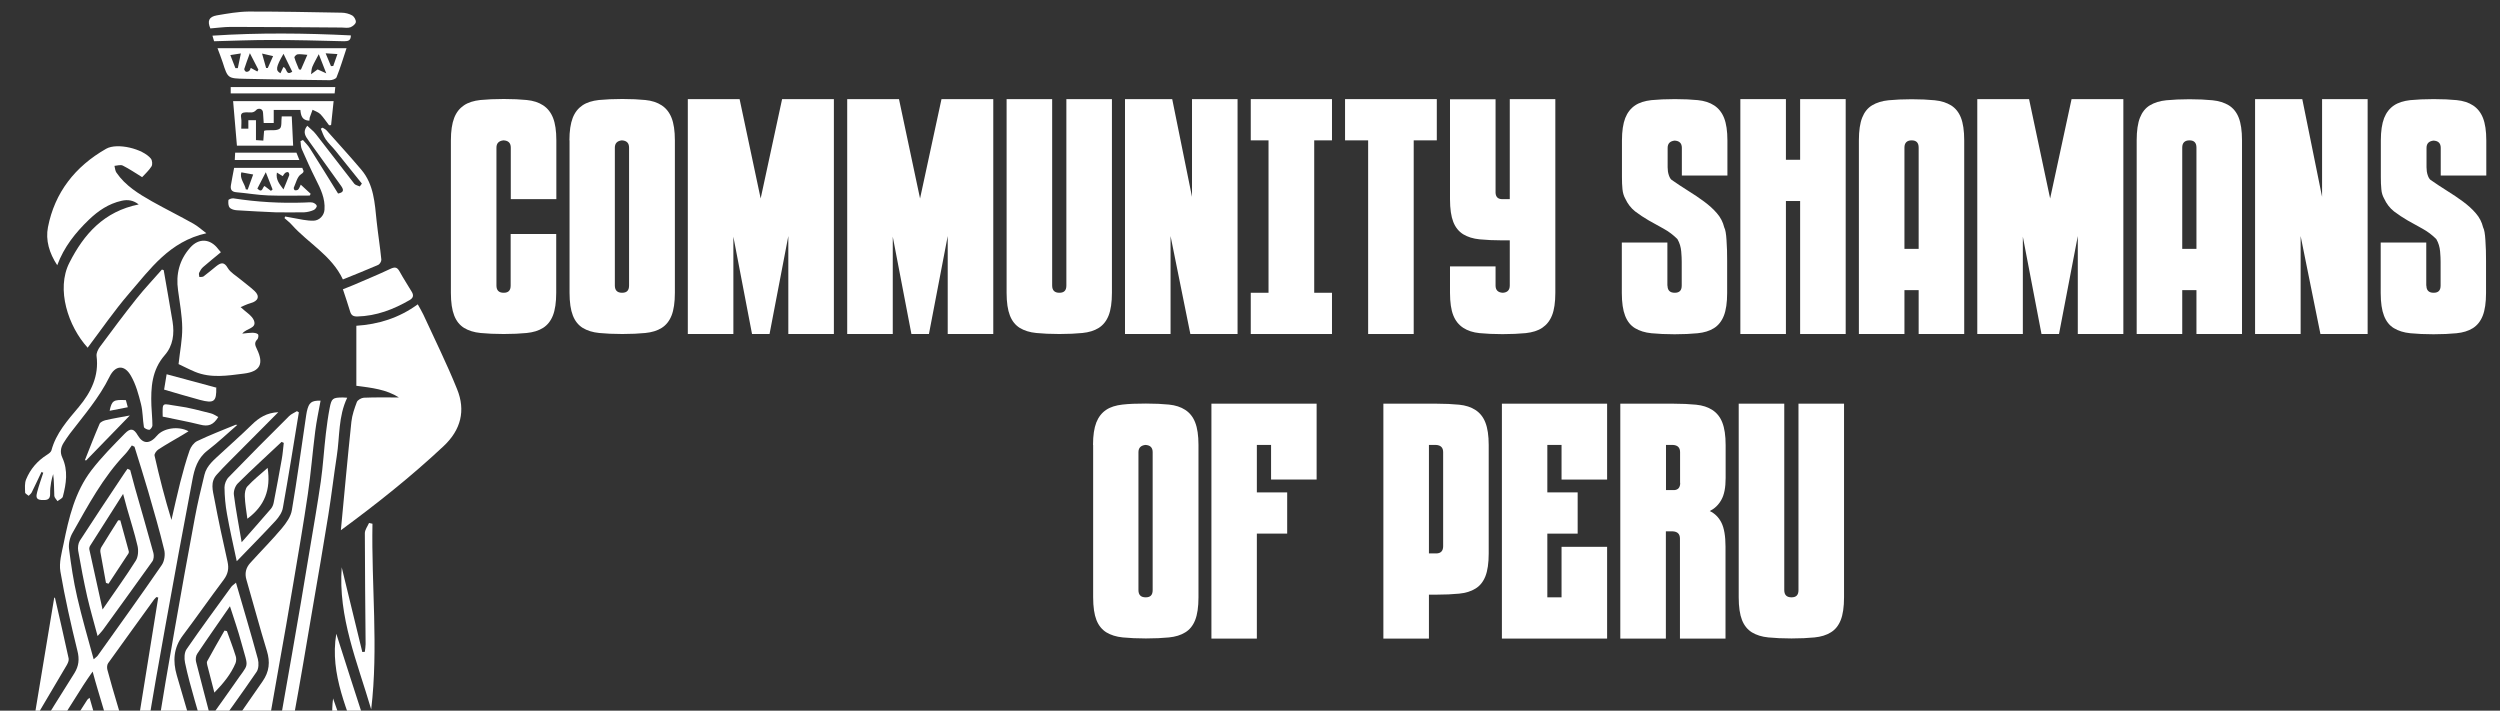 <?xml version="1.0" encoding="UTF-8"?>
<svg id="Capa_1" data-name="Capa 1" width="197" height="56" xmlns="http://www.w3.org/2000/svg" viewBox="0 0 197 56">
  <rect x="0" y="0" width="197" height="56" fill="#333333" stroke="none"/>
  <path d="m14.85,33.99c-.18.11-.34.21-.49.3-.63.37-1.27.73-1.87,1.12-.16.1-.35.36-.31.5.38,1.69.81,3.37,1.33,5.06.23-.98.44-1.97.69-2.95.22-.85.45-1.7.74-2.53.1-.28.33-.6.59-.73.98-.47,2-.86,3.01-1.28.04-.02.1,0,.16,0-.79.69-1.54,1.4-2.36,2.03-.78.61-1.02,1.44-1.18,2.31-.73,3.84-1.44,7.67-2.13,11.52-.5,2.78-1,5.56-1.44,8.34-.41,2.59-.74,5.19-1.09,7.79-.18,1.36-.33,2.72-.49,4.08-.77-.1-.82-.17-.74-.9.15-1.21.28-2.42.32-3.67-.07.11-.15.22-.22.33-.72,1.12-1.43,2.25-2.16,3.36-.06.09-.26.22-.31.19-.13-.08-.32-.25-.31-.35.05-.34.12-.7.3-1,.76-1.27,1.52-2.55,2.37-3.77.61-.86.73-1.72.44-2.69-.67-2.25-1.34-4.5-2.01-6.75-.13-.42-.24-.84-.39-1.38-.28.41-.52.73-.73,1.07-1.27,2.01-2.54,4.01-3.79,6.02-.69,1.11-.87,2.29-.45,3.55.31.93.53,1.88.81,2.89-.76-.32-1.32-.82-1.67-1.43-.17-.31,0-.82.07-1.24.26-1.62.54-3.24.83-4.85.05-.27.17-.55.32-.79,1.05-1.7,2.1-3.4,3.17-5.09.35-.56.41-1.11.24-1.77-.51-2.07-.98-4.15-1.34-6.24-.12-.7.1-1.47.25-2.19.41-2.04.89-4.09,2.2-5.8.79-1.03,1.72-1.96,2.63-2.89.45-.46.71-.39,1.02.15.41.69.94.7,1.52.01.49-.58,1.66-.77,2.45-.35Zm-4.24,1.22c-.07-.04-.14-.07-.22-.11-.17.23-.33.48-.53.69-1.76,1.84-2.92,4.04-4.15,6.21-.21.36-.32.85-.27,1.25.16,1.27.35,2.54.64,3.79.37,1.62.84,3.22,1.3,4.91.17-.15.27-.21.33-.3,1.69-2.37,3.39-4.73,5.04-7.13.21-.31.28-.82.19-1.19-.37-1.54-.82-3.07-1.26-4.6-.34-1.18-.72-2.35-1.08-3.52Zm-.15,24.35c.67-4.15,1.34-8.31,2.01-12.48-.05,0-.1-.02-.15-.03-.06.06-.12.12-.17.18-1.21,1.68-2.43,3.35-3.63,5.03-.09.13-.1.35-.06.51.24.91.51,1.82.78,2.73.4,1.37.82,2.73,1.21,4.06Z" fill="#fff"/>
  <path d="m31.45,31.33c-1.01-.65-2.16-.77-3.37-.93v-4.73c1.73-.11,3.36-.61,4.84-1.69.16.29.31.54.44.81.9,1.96,1.86,3.89,2.66,5.88.68,1.67.31,3.2-1.07,4.49-2.56,2.4-5.31,4.58-8.09,6.62.27-2.84.53-5.7.83-8.55.06-.53.24-1.05.43-1.55.06-.16.36-.33.55-.34.92-.04,1.85-.02,2.78-.02Z" fill="#fff"/>
  <path d="m6.9,27.39c-1.52-1.67-2.5-4.6-1.43-6.69,1.14-2.25,2.72-4.04,5.46-4.59-.42-.33-.85-.4-1.34-.29-1.03.23-1.85.79-2.58,1.49-1.06,1.02-1.96,2.14-2.5,3.59-.63-.96-.93-1.98-.73-3,.53-2.72,2.13-4.78,4.59-6.18.87-.49,2.89,0,3.52.78.11.14.14.46.05.61-.2.32-.5.59-.74.85-.55-.34-1.02-.66-1.52-.91-.17-.09-.44,0-.66.02.05.18.05.39.16.54.7,1.02,1.74,1.66,2.8,2.26,1.07.6,2.18,1.15,3.25,1.75.34.19.64.46,1.03.76-2.91.65-4.42,2.82-6.1,4.76-1.17,1.36-2.19,2.85-3.26,4.27Z" fill="#fff"/>
  <path d="m25.26,31.58c-.15.82-.32,1.61-.42,2.4-.21,1.64-.34,3.3-.58,4.94-.34,2.32-.74,4.64-1.13,6.95-.38,2.28-.78,4.56-1.19,6.84-.54,3.03-1.04,6.06-1.66,9.07-.59,2.87-1.29,5.73-1.98,8.58-.14.57-.44,1.1-.69,1.64-.05.11-.28.26-.37.23-.76-.25-1.5-.53-2.32-.83.19-.27.35-.47.49-.67.92-1.36,1.81-2.74,2.77-4.07.61-.85.4-1.71.2-2.58-.36-1.6-.76-3.19-1.09-4.79-.06-.32.09-.74.28-1.03,1.01-1.54,2.06-3.06,3.12-4.57.53-.76.61-1.52.34-2.4-.57-1.86-1.07-3.74-1.61-5.6-.15-.5-.05-.94.29-1.32.83-.92,1.71-1.8,2.5-2.74.35-.42.71-.93.79-1.44.41-2.4.73-4.81,1.09-7.22.03-.18.05-.37.09-.55.16-.71.36-.86,1.08-.85Z" fill="#fff"/>
  <path d="m13.78,70.92c-1.04-.35-2.02-.68-3.04-1.03.23-1.87.43-3.72.68-5.56.3-2.23.63-4.46.98-6.68.42-2.6.86-5.21,1.32-7.8.53-3.03,1.07-6.06,1.64-9.08.21-1.13.48-2.25.75-3.36.18-.75.8-1.21,1.34-1.72.8-.74,1.61-1.46,2.39-2.22.56-.55,1.18-.95,2.09-.99-1.33,1.33-2.61,2.62-3.89,3.91-.33.33-.65.66-.96,1.01-.53.58-.31,1.27-.19,1.9.31,1.66.67,3.31,1.04,4.96.12.54.04.96-.3,1.42-1.09,1.45-2.13,2.94-3.22,4.39-.74.98-.8,2.03-.48,3.14.49,1.69.98,3.38,1.51,5.06.19.6.14,1.09-.24,1.61-.81,1.1-1.53,2.27-2.37,3.35-.68.89-.79,1.8-.47,2.82.46,1.49.89,2.98,1.33,4.47.03.11.06.22.11.4Z" fill="#fff"/>
  <path d="m6.28,69.29c3.89,1.04,7.63,2.38,11.33,3.9.91-1.03,1.41-2.25,1.72-3.51.73-2.97,1.41-5.95,2.01-8.95.61-3.03,1.12-6.08,1.66-9.13.49-2.76.95-5.53,1.41-8.3.3-1.78.61-3.57.87-5.36.18-1.26.25-2.53.4-3.79.08-.67.17-1.34.3-2.01.15-.76.24-.81,1.03-.82.1,0,.21.01.35.02-.71,1.48-.58,3.06-.82,4.59-.24,1.55-.42,3.12-.67,4.67-.39,2.45-.82,4.9-1.24,7.35-.49,2.88-.97,5.77-1.5,8.64-.56,3.02-1.13,6.05-1.79,9.05-.4,1.81-.91,3.61-1.5,5.36-.29.86-.89,1.63-1.34,2.45-.09.17-.17.37-.17.56,0,.58.02,1.15.03,1.73.01.34-.14.49-.51.48-.34,0-.54-.11-.5-.47.02-.22-.03-.45.01-.66.13-.73-.16-1.12-.9-1.37-3.23-1.09-6.44-2.23-9.66-3.34-.64-.22-.73-.32-.52-1.11Z" fill="#fff"/>
  <path d="m17.4,19.88c-.5.41-.95.78-1.39,1.16-.14.12-.24.29-.32.46-.04.09.01.22.02.33.11-.01.26,0,.33-.05.35-.26.67-.54,1.01-.81.35-.27.61-.36.9.15.21.36.65.6.99.89.37.31.77.59,1.12.92.44.41.29.8-.32.96-.28.08-.54.21-.78.31.41.39.89.66,1.05,1.05.25.65-.59.6-.92,1.04.31-.03.55-.07.79-.07.15,0,.36.03.45.12.06.07.03.32-.05.4-.28.27-.16.5-.03.78.55,1.14.26,1.76-1.04,1.92-1.28.16-2.58.38-3.84-.14-.48-.2-.93-.44-1.3-.61.11-1.02.3-1.94.29-2.85-.01-.99-.2-1.98-.33-2.97-.18-1.26.1-2.39.96-3.36.68-.77,1.58-.71,2.2.11.07.09.15.18.21.25Z" fill="#fff"/>
  <path d="m3.28,37.17c-.26.54-.51,1.09-.78,1.63-.05.1-.16.18-.24.27-.1-.09-.28-.17-.28-.26-.01-.35-.05-.73.08-1.04.33-.8.88-1.45,1.64-1.93.14-.09.31-.21.35-.34.36-1.36,1.28-2.38,2.16-3.43.97-1.16,1.6-2.45,1.4-4.01-.03-.24.12-.54.27-.74.95-1.28,1.9-2.56,2.89-3.8.63-.79,1.33-1.52,1.99-2.28.05.02.1.04.14.05.23,1.35.48,2.7.7,4.06.15.95.04,1.89-.62,2.64-1.02,1.17-1.1,2.55-1.05,3.97.02.52.08,1.05.08,1.57,0,.12-.16.33-.25.34-.14,0-.4-.12-.42-.22-.1-.6-.08-1.22-.23-1.81-.19-.76-.4-1.54-.79-2.22-.51-.91-1.24-.85-1.69.07-.81,1.65-2.02,3.04-3.13,4.49-.18.23-.33.48-.49.72-.23.37-.29.75-.1,1.16.47,1.02.31,2.05.04,3.08-.04.14-.27.23-.42.35-.09-.14-.24-.27-.25-.41-.03-.56-.01-1.13-.09-1.72-.06.21-.13.42-.16.63-.05.3-.09.61-.08.91.02.51-.3.52-.69.5-.5-.03-.39-.37-.33-.63.13-.51.32-1.02.48-1.52l-.13-.05Z" fill="#fff"/>
  <path d="m28.51,14.46c-.69-.86-1.38-1.73-2.08-2.59-.25-.31-.55-.58-.77-.9-.17-.25-.26-.55-.38-.83.05-.03.09-.05.14-.08.11.07.24.13.32.22.92,1.03,1.84,2.04,2.73,3.09,1,1.18,1.06,2.64,1.21,4.07.11,1.01.27,2.01.37,3.02.01.13-.12.35-.24.41-.92.4-1.85.77-2.79,1.15-.89-1.9-2.74-2.86-4.03-4.31-.17-.19-.38-.35-.57-.52.02-.04.03-.09.05-.13.47.09.94.18,1.42.26.27.04.55.08.83.07.46-.02.82-.42.85-.86.07-.88-.3-1.64-.69-2.41-.39-.77-.74-1.56-1.09-2.35-.09-.2-.08-.43-.11-.65.06-.03.13-.06.19-.09.19.22.4.42.55.66.75,1.18,1.48,2.37,2.22,3.56.48-.09.45-.3.24-.6-.85-1.18-1.7-2.36-2.54-3.54-.25-.35-.53-.7-.13-1.2.24.23.5.42.69.67,1.01,1.29,2.01,2.61,3.02,3.9.09.11.28.14.43.21.05-.07.11-.14.16-.21Z" fill="#fff"/>
  <path d="m7.06,54.99c.64,2.21,1.25,4.37,1.88,6.52.15.51.05.97-.21,1.41-.86,1.45-1.72,2.9-2.6,4.34-.07.12-.23.21-.37.26-.66.21-1.41-.12-1.6-.76-.43-1.49-.86-2.98-1.22-4.49-.09-.38-.01-.88.19-1.21,1.22-1.99,2.49-3.95,3.75-5.92.03-.04.07-.07.17-.15Zm-.42,2.5c-.13.13-.23.2-.29.3-.76,1.21-1.53,2.42-2.26,3.65-.14.24-.18.61-.11.88.33,1.44.71,2.87,1.08,4.33.08-.06.13-.08.15-.12.88-1.4,1.77-2.8,2.63-4.21.11-.19.16-.48.09-.68-.41-1.37-.85-2.73-1.3-4.16Z" fill="#fff"/>
  <path d="m18.59,45.9c.6,2.07,1.19,4.04,1.73,6.03.08.31.07.76-.1,1.01-1.2,1.76-2.46,3.48-3.7,5.22-.04.05-.1.09-.24.19-.32-1.08-.64-2.1-.93-3.14-.28-.99-.56-1.98-.77-2.99-.07-.34-.06-.8.12-1.06,1.14-1.66,2.34-3.28,3.52-4.91.08-.11.2-.18.38-.34Zm-2.04,10.45l.15.03c.58-.82,1.18-1.63,1.75-2.46,1.23-1.82,1.16-1.08.56-3.31-.25-.93-.57-1.84-.89-2.84-.9,1.31-1.76,2.52-2.58,3.75-.11.16-.14.44-.09.63.35,1.4.73,2.8,1.09,4.2Z" fill="#fff"/>
  <path d="m18.65,44.2c-.27-1.28-.55-2.48-.76-3.68-.13-.7-.19-1.41-.2-2.11,0-.27.13-.61.33-.81,1.57-1.62,3.16-3.22,4.76-4.81.17-.17.41-.26.62-.39.05.03.1.06.15.09-.41,2.51-.81,5.02-1.26,7.53-.06.36-.31.72-.56,1-.97,1.05-1.97,2.06-3.07,3.2Zm.39-1.47c.84-.96,1.58-1.79,2.31-2.64.12-.14.19-.33.22-.5.22-1.13.43-2.26.63-3.39.08-.43.11-.87.16-1.3-.06-.03-.11-.05-.17-.08-1.15,1.09-2.33,2.15-3.45,3.27-.21.21-.35.61-.31.9.15,1.2.39,2.4.61,3.73Z" fill="#fff"/>
  <path d="m27.31,3.79c-.28.84-.5,1.58-.79,2.3-.05.13-.35.23-.53.23-2.23-.02-4.46-.06-6.69-.11-1.35-.03-1.35-.04-1.75-1.29-.11-.35-.26-.7-.41-1.12h10.17Zm-4.97,1.5c.29.07.17.71.69.36-.12-.24-.23-.46-.34-.69-.11-.23-.22-.45-.35-.72-.6,1.04-.65,1.32-.24,1.53.08-.16.16-.33.23-.49Zm3.37.49c-.22-.58-.39-1.01-.59-1.51-.19.37-.37.67-.51,1-.07.18-.07.38-.1.58.16-.12.32-.24.49-.36.03-.02.06-.03.03-.02.21.1.39.18.68.31Zm-5.43-.15s.06-.09.08-.14c-.21-.4-.41-.8-.67-1.3-.18.49-.32.86-.44,1.24-.02.06.06.19.13.22.07.03.2-.01.26-.07.08-.07.1-.19.12-.23.19.1.35.19.51.28Zm3.28-.16c.05,0,.1.01.15.02.18-.41.35-.81.51-1.17-.32-.02-.55-.07-.77-.04-.1.01-.27.19-.25.25.09.32.24.63.36.94Zm-5.01-.1c.06,0,.13,0,.19,0,.08-.37.15-.75.24-1.16-.34.06-.55.09-.83.13.14.36.27.69.4,1.03Zm2.1-1.15c.1.37.21.76.32,1.14h.13c.15-.32.29-.66.42-.94-.3-.07-.53-.12-.87-.2Zm5.43.99c.06,0,.12,0,.18-.01.11-.31.22-.62.33-.94-.36-.02-.6-.04-.93-.06.15.36.28.69.42,1.01Z" fill="#fff"/>
  <path d="m26.29,7.96c-.07.69-.14,1.3-.2,1.9-.05,0-.1,0-.16.01-.23-.29-.43-.61-.68-.87-.16-.16-.41-.24-.62-.35-.07.2-.15.4-.22.6-.02.08-.02.17-.03.26-.58-.02-.67-.4-.71-.85h-2.1v1.03h-.79c-.02-.26-.04-.51-.05-.76,0-.43-.41-.41-.53-.27-.25.29-.52.18-.8.19-.29.01-.46.07-.4.42.05.28.01.57.01.87h.56v-.67h.6v1.57c.21.01.37.02.58.04.02-.28.04-.52.06-.77.07-.02.12-.04.17-.04.36-.03.82.05,1.06-.13.19-.14.11-.61.16-.97h.79c.04.78.07,1.54.11,2.31h-4.43c-.1-1.16-.2-2.32-.3-3.51h7.9Z" fill="#fff"/>
  <path d="m26.92,44.68c.54,2.23,1.08,4.47,1.63,6.7.07,0,.13-.01.2-.02.02-.2.06-.4.06-.6-.02-2.91-.06-5.83-.06-8.74,0-.27.21-.54.33-.81.09.02.18.04.27.06-.09,4.87.48,9.75-.1,14.63-1.08-3.69-2.62-7.28-2.32-11.22Z" fill="#fff"/>
  <path d="m27.03,22.79c.29-.12.55-.21.8-.32.97-.42,1.95-.82,2.9-1.27.36-.17.55-.18.75.18.3.55.65,1.08.97,1.62.16.27.12.47-.16.64-1.28.74-2.62,1.26-4.14,1.3-.33,0-.47-.1-.56-.39-.17-.57-.36-1.12-.57-1.76Z" fill="#fff"/>
  <path d="m16.58,2.25c-.26-.6-.12-.93.51-1.04.83-.14,1.66-.29,2.5-.3,2.44,0,4.88.04,7.32.09.29,0,.6.08.85.22.15.09.3.36.28.52-.02.16-.25.34-.43.41-.2.07-.45.03-.68.02-2.91-.02-5.83-.05-8.74-.05-.54,0-1.08.08-1.61.12Z" fill="#fff"/>
  <path d="m4.33,47.1c.36,1.6.74,3.19,1.08,4.79.03.16-.06.36-.15.52-.8,1.36-1.6,2.72-2.41,4.08-.04-.01-.09-.02-.13-.04.52-3.11,1.03-6.22,1.55-9.34.02,0,.04-.01.06-.02Z" fill="#fff"/>
  <path d="m18.45,13.23h5.38c0,.16.26.27-.11.5-.3.19-.4.69-.57,1.06-.02.05.04.19.08.2.08.02.22,0,.27-.06.09-.1.13-.23.2-.38.27.25.53.49.78.72-.02.05-.04.09-.07.14-1.09,0-2.18.03-3.27-.01-.84-.03-1.67-.18-2.5-.25-.41-.03-.5-.24-.44-.58.07-.43.16-.86.25-1.35Zm3.89,1.69c.15-.37.31-.74.45-1.11.02-.07-.02-.21-.08-.24-.06-.03-.19.01-.25.07-.08.07-.13.17-.18.24-.15-.09-.27-.16-.46-.28-.11.58.24.94.52,1.33Zm-1.39-1.36c-.25.48-.46.89-.67,1.3.42.42.41-.16.57-.2.18.14.34.26.5.38l.13-.11c-.17-.43-.34-.86-.54-1.37Zm-1.58,1.36s.1.01.15.02c.15-.42.3-.83.43-1.19-.36-.07-.62-.11-.93-.17-.16.49.27.88.35,1.34Z" fill="#fff"/>
  <path d="m26.5,49.94c.72,2.26,1.45,4.54,2.19,6.81.25.78.25,1.52-.26,2.31-1-3.03-2.47-5.89-1.93-9.12Z" fill="#fff"/>
  <path d="m21.71,16.73c-1.02-.05-2.03-.09-3.04-.16-.2-.01-.46-.08-.57-.21-.12-.14-.12-.39-.1-.59,0-.06.27-.16.39-.14,1.86.29,3.73.4,5.61.33.21,0,.43-.04.63,0,.13.03.31.15.33.26.02.09-.12.28-.24.33-.23.1-.5.17-.75.18-.75.02-1.51,0-2.26,0,0,0,0-.02,0-.03Z" fill="#fff"/>
  <path d="m27.65,2.78c0,.41-.2.47-.53.47-1.93-.05-3.86-.1-5.79-.1-1.47,0-2.94.06-4.46.1-.03-.08-.07-.22-.13-.44,3.66-.24,7.28-.2,10.91-.02Z" fill="#fff"/>
  <path d="m26.24,55.02c.45,1.27.89,2.52,1.33,3.78.02.06.05.13.07.19.11.36.41.79.3,1.07-.21.54-.66,1-1.1,1.46-.15-2.19-.89-4.3-.59-6.5Z" fill="#fff"/>
  <path d="m12.93,30.71c.06-.39.14-.84.2-1.22,1.35.36,2.61.7,3.93,1.06-.04-.06-.02-.05-.02-.03.03,1.13-.17,1.29-1.29.99-.93-.25-1.86-.53-2.82-.81Z" fill="#fff"/>
  <path d="m26.42,6.86c-.02.22-.03.35-.05.5h-8.19v-.5h8.23Z" fill="#fff"/>
  <path d="m12.82,32.83c-.02-1.24-.06-1,1.2-.83.87.11,1.73.36,2.59.57.21.05.4.19.59.29-.39.64-.79.77-1.44.6-.95-.24-1.92-.41-2.94-.63Z" fill="#fff"/>
  <path d="m10.23,32.74c-1.2,1.24-2.32,2.39-3.44,3.54-.03,0-.06-.01-.1-.02.38-.96.75-1.92,1.16-2.87.06-.13.3-.24.47-.28.6-.14,1.22-.24,1.91-.37Z" fill="#fff"/>
  <path d="m18.5,12.61c.01-.22.02-.38.03-.58h4.83c.06.16.14.35.23.58h-5.08Z" fill="#fff"/>
  <path d="m9.92,31.53c.05.19.09.34.15.56-.48.09-.94.19-1.43.28.17-.81.3-.89,1.28-.84Z" fill="#fff"/>
  <path d="m10.6,35.21c.36,1.17.74,2.34,1.08,3.52.44,1.53.89,3.05,1.26,4.6.09.37.02.89-.19,1.19-1.65,2.4-3.35,4.76-5.04,7.13-.06.09-.17.15-.33.3-.45-1.69-.92-3.29-1.3-4.91-.29-1.25-.48-2.52-.64-3.79-.05-.41.06-.89.27-1.25,1.23-2.16,2.39-4.37,4.15-6.21.2-.21.35-.46.53-.69.07.04.14.07.22.11Zm-2.91,14.91c.22-.25.33-.36.42-.48,1.31-1.8,2.62-3.6,3.9-5.41.12-.16.14-.45.08-.65-.47-1.73-.97-3.44-1.46-5.16-.13-.46-.25-.92-.37-1.38-.07-.03-.14-.07-.21-.1-.13.18-.26.36-.38.55-1.13,1.7-2.27,3.4-3.38,5.12-.13.21-.17.53-.13.78.21,1.21.44,2.42.71,3.62.23,1,.52,1.98.82,3.11Z" fill="#fff" opacity="0"/>
  <path d="m10.45,59.56c-.4-1.33-.81-2.69-1.21-4.06-.27-.91-.53-1.81-.78-2.73-.04-.16-.03-.38.06-.51,1.2-1.69,2.42-3.36,3.63-5.03.05-.07.11-.12.17-.18.05,0,.1.02.15.03-.67,4.17-1.34,8.33-2.01,12.48Z" fill="#fff" opacity="0"/>
  <path d="m16.55,56.35c-.37-1.4-.75-2.8-1.09-4.2-.05-.2-.02-.47.09-.63.82-1.23,1.67-2.44,2.58-3.75.32,1.01.64,1.92.89,2.84.6,2.23.67,1.49-.56,3.31-.56.83-1.16,1.64-1.75,2.46l-.15-.03Zm.33-1.78c.73-.75,1.31-1.45,1.66-2.31.07-.16.08-.38.02-.54-.22-.67-.47-1.33-.7-1.99-.06-.01-.13-.03-.19-.04-.45.8-.91,1.61-1.36,2.41-.04.08-.02.2,0,.3.17.68.35,1.36.56,2.17Z" fill="#fff" opacity="0"/>
  <path d="m19.03,42.73c-.23-1.33-.46-2.53-.61-3.73-.04-.29.1-.69.31-.9,1.12-1.11,2.29-2.18,3.45-3.27.06.03.11.05.17.08-.05.43-.09.87-.16,1.3-.2,1.13-.41,2.26-.63,3.39-.03.18-.1.37-.22.5-.73.85-1.47,1.68-2.31,2.64Zm.46-1.86c1.35-1,1.85-2.29,1.59-4-.59.53-1.12.96-1.59,1.45-.17.18-.22.52-.21.79.03.57.13,1.14.2,1.76Z" fill="#fff" opacity="0"/>
  <path d="m22.34,5.29c-.07.16-.15.32-.23.49-.41-.21-.37-.49.24-1.53.13.26.24.49.35.72.11.22.22.45.34.69-.52.35-.4-.29-.69-.36Z" fill="#fff" opacity="0"/>
  <path d="m25.71,5.78c-.29-.13-.46-.21-.68-.31.03-.02,0,0-.03.02-.16.12-.33.24-.49.36.03-.19.03-.4.1-.58.13-.32.32-.63.51-1,.19.5.36.93.59,1.51Z" fill="#fff" opacity="0"/>
  <path d="m20.28,5.64c-.16-.09-.33-.18-.51-.28-.02.04-.05.16-.12.23-.06.06-.19.09-.26.07-.07-.02-.15-.16-.13-.22.12-.38.27-.75.44-1.24.26.5.46.9.67,1.3-.03.05-.06.09-.08.14Z" fill="#fff" opacity="0"/>
  <path d="m23.56,5.48c-.13-.31-.27-.62-.36-.94-.02-.06.15-.24.25-.25.22-.03.45.02.77.04-.15.35-.33.76-.51,1.17-.05,0-.1-.01-.15-.02Z" fill="#fff" opacity="0"/>
  <path d="m18.55,5.38c-.13-.34-.26-.67-.4-1.03.27-.04.49-.08.83-.13-.09.42-.16.79-.24,1.16-.06,0-.13,0-.19,0Z" fill="#fff" opacity="0"/>
  <path d="m20.65,4.23c.34.08.57.13.87.2-.12.29-.27.62-.42.96h-.13c-.11-.4-.22-.78-.32-1.16Z" fill="#fff" opacity="0"/>
  <path d="m26.09,5.22c-.13-.32-.27-.65-.42-1.01.34.02.57.04.93.06-.11.32-.22.63-.33.94-.06,0-.12,0-.18.01Z" fill="#fff" opacity="0"/>
  <path d="m22.34,14.92c-.27-.4-.63-.75-.52-1.33.19.12.31.19.46.28.04-.06.09-.17.18-.24.07-.05.2-.1.25-.07.06.03.1.17.08.24-.14.38-.3.74-.45,1.11Z" fill="#fff" opacity="0"/>
  <path d="m20.95,13.56c.2.51.37.94.54,1.37l-.13.11c-.16-.12-.32-.24-.5-.38-.17.04-.16.62-.57.2.21-.41.42-.82.67-1.3Z" fill="#fff" opacity="0"/>
  <path d="m19.37,14.93c-.08-.46-.52-.85-.35-1.34.31.06.57.11.93.17-.13.36-.28.78-.43,1.19-.05,0-.1-.01-.15-.02Z" fill="#fff" opacity="0"/>
  <path d="m7.69,50.12c-.3-1.13-.59-2.12-.82-3.11-.27-1.2-.5-2.41-.71-3.62-.04-.25,0-.57.13-.78,1.11-1.72,2.25-3.42,3.38-5.12.12-.19.25-.37.38-.55.07.03.14.07.21.1.12.46.24.92.37,1.38.49,1.72.99,3.44,1.46,5.16.05.2.03.49-.08.65-1.29,1.81-2.6,3.61-3.9,5.41-.09.12-.2.23-.42.48Zm.39-2.09c.94-1.37,1.82-2.58,2.62-3.85.19-.3.22-.79.14-1.15-.23-1-.55-1.98-.83-2.97-.09-.33-.18-.66-.31-1.14-.92,1.45-1.76,2.77-2.6,4.09-.05.08-.08.2-.06.29.33,1.53.67,3.06,1.04,4.72Z" fill="#fff"/>
  <path d="m16.89,54.57c-.21-.8-.39-1.49-.56-2.17-.02-.1-.05-.22,0-.3.44-.81.9-1.61,1.36-2.41.06.01.13.03.19.04.24.66.49,1.32.7,1.99.05.16.04.38-.02.54-.36.85-.93,1.56-1.66,2.31Z" fill="#fff"/>
  <path d="m19.49,40.87c-.08-.62-.18-1.19-.2-1.76-.01-.26.04-.61.21-.79.46-.5,1-.93,1.59-1.45.26,1.71-.23,2.99-1.59,4Z" fill="#fff"/>
  <path d="m8.08,48.02c-.37-1.66-.71-3.19-1.04-4.72-.02-.09.01-.21.06-.29.83-1.32,1.67-2.64,2.6-4.09.13.48.21.81.31,1.14.28.99.61,1.97.83,2.97.08.36.05.84-.14,1.15-.8,1.26-1.68,2.48-2.62,3.85Zm.27-2.09c.07.02.13.05.2.07.53-.8,1.05-1.6,1.58-2.4.03-.04.04-.1.02-.15-.22-.82-.45-1.63-.67-2.45-.06,0-.11,0-.17,0-.44.7-.89,1.4-1.32,2.11-.07.11-.1.27-.08.39.14.81.29,1.62.44,2.43Z" fill="#fff" opacity="0"/>
  <path d="m8.35,45.93c-.15-.81-.3-1.62-.44-2.43-.02-.12.01-.28.08-.39.43-.71.88-1.41,1.32-2.11.06,0,.11,0,.17,0,.23.82.45,1.63.67,2.45.01.04,0,.11-.02.15-.52.8-1.05,1.6-1.58,2.4-.07-.02-.13-.05-.2-.07Z" fill="#fff"/>
  <g>
    <path d="m39.67,11.06c-.36.04-.55.23-.55.57v10.87c0,.38.19.57.57.57s.55-.19.55-.57v-4.06h3.59v4.63c0,.76-.09,1.36-.26,1.79-.17.43-.43.76-.78.98s-.78.35-1.29.4c-.51.05-1.11.08-1.81.08s-1.3-.03-1.82-.08c-.52-.05-.95-.19-1.3-.4-.35-.22-.61-.54-.78-.98-.17-.43-.26-1.03-.26-1.79v-12.01c0-.74.09-1.33.26-1.77s.43-.76.77-.99c.34-.23.77-.36,1.29-.42.52-.05,1.14-.08,1.85-.08s1.3.03,1.81.08c.51.05.94.19,1.29.42.35.23.61.56.78.99.17.43.26,1.02.26,1.77v4.63h-3.59v-4.06c0-.36-.19-.55-.57-.57Z" fill="#fff"/>
    <path d="m44.87,11.06c0-.74.09-1.33.26-1.77s.43-.76.77-.99c.34-.23.77-.36,1.29-.42.52-.05,1.14-.08,1.85-.08s1.3.03,1.81.08c.51.05.94.19,1.29.42.35.23.61.56.78.99.17.43.26,1.02.26,1.77v12.01c0,.76-.09,1.36-.26,1.79-.17.43-.43.76-.78.98s-.78.35-1.29.4c-.51.05-1.11.08-1.81.08s-1.3-.03-1.82-.08c-.52-.05-.95-.19-1.3-.4-.35-.22-.61-.54-.78-.98-.17-.43-.26-1.03-.26-1.79v-12.01Zm4.13,0c-.36.04-.55.23-.55.57v10.87c0,.38.19.57.57.57s.55-.19.55-.57v-10.87c0-.36-.19-.55-.57-.57Z" fill="#fff"/>
    <path d="m57.79,18.6v7.72h-3.59V7.81h4.08l1.66,7.83,1.69-7.83h4.08v18.51h-3.59v-7.72l-1.48,7.72h-1.38l-1.48-7.72Z" fill="#fff"/>
    <path d="m70.35,18.6v7.72h-3.59V7.81h4.08l1.66,7.83,1.69-7.83h4.08v18.51h-3.59v-7.72l-1.48,7.72h-1.38l-1.48-7.72Z" fill="#fff"/>
    <path d="m79.32,7.81h3.59v14.69c0,.38.19.57.57.57s.55-.19.55-.57V7.81h3.59v15.26c0,.76-.09,1.36-.26,1.79-.17.43-.43.76-.78.98s-.78.35-1.29.4c-.51.05-1.11.08-1.81.08s-1.3-.03-1.82-.08c-.52-.05-.95-.19-1.3-.4-.35-.22-.61-.54-.78-.98-.17-.43-.26-1.03-.26-1.79V7.81Z" fill="#fff"/>
    <path d="m92.24,18.6v7.72h-3.59V7.81h3.72l1.56,7.7v-7.7h3.59v18.51h-3.72l-1.56-7.72Z" fill="#fff"/>
    <path d="m98.56,23.07h1.4v-12.01h-1.4v-3.25h6.4v3.25h-1.4v12.01h1.4v3.25h-6.4v-3.25Z" fill="#fff"/>
    <path d="m107.81,11.06h-1.82v-3.25h7.23v3.25h-1.82v15.26h-3.59v-15.26Z" fill="#fff"/>
    <path d="m118.97,15.69v-7.88h3.59v15.26c0,.76-.09,1.36-.26,1.78-.17.43-.43.75-.77.98-.34.23-.77.36-1.3.42-.53.05-1.14.08-1.83.08s-1.3-.03-1.81-.08c-.51-.05-.94-.19-1.29-.42-.35-.23-.61-.55-.78-.98-.17-.42-.26-1.02-.26-1.78v-2.08h3.59v1.51c0,.36.19.55.57.57.36-.02.55-.21.55-.57v-3.56h-.55c-.69,0-1.3-.03-1.82-.08-.52-.05-.95-.19-1.3-.4-.35-.22-.61-.54-.78-.97-.17-.43-.26-1.03-.26-1.79v-7.88h3.59v7.38c.02.31.18.48.49.49h.62Z" fill="#fff"/>
    <path d="m131.4,22.5c0,.38.19.57.57.57s.55-.19.55-.57v-1.87c0-.21-.01-.48-.04-.82-.03-.34-.12-.66-.3-.97-.33-.33-.69-.6-1.09-.82-.4-.22-.79-.43-1.17-.65-.38-.22-.74-.46-1.07-.71-.33-.26-.59-.6-.78-1.01-.12-.21-.19-.46-.22-.74-.03-.29-.04-.6-.04-.95v-2.89c0-.74.09-1.33.26-1.77.17-.43.43-.76.77-.99.34-.23.77-.36,1.29-.42.52-.05,1.13-.08,1.85-.08s1.3.03,1.81.08c.51.05.94.19,1.29.42.35.23.61.56.78.99.17.43.26,1.02.26,1.77v2.76h-3.59v-2.18c0-.36-.19-.55-.57-.57-.36.04-.55.23-.55.57v1.53c0,.23.03.43.09.61.06.18.13.31.22.38.42.29.85.58,1.3.86.45.28.87.56,1.26.85.39.29.73.59,1.01.92.29.33.48.7.58,1.12.09.16.15.49.18,1.01.04.52.05,1.06.05,1.61v2.55c0,.76-.09,1.36-.26,1.79-.17.43-.43.76-.78.98-.35.22-.78.35-1.29.4-.51.05-1.11.08-1.81.08s-1.3-.03-1.82-.08c-.52-.05-.95-.19-1.3-.4s-.61-.54-.78-.98c-.17-.43-.26-1.03-.26-1.79v-3.98h3.59v3.41Z" fill="#fff"/>
    <path d="m137.14,7.81h3.59v4.78h1.12v-4.78h3.59v18.51h-3.59v-10.48h-1.12v10.48h-3.59V7.81Z" fill="#fff"/>
    <path d="m146.48,11.06c0-.76.09-1.36.26-1.79.17-.43.43-.76.78-.97s.78-.35,1.3-.4c.52-.05,1.13-.08,1.82-.08s1.3.03,1.81.08c.51.05.94.19,1.29.4.35.22.61.54.78.97.17.43.26,1.03.26,1.79v15.26h-3.59v-3.46h-1.12v3.46h-3.59v-15.26Zm3.59,8.55h1.12v-7.98c0-.38-.18-.57-.55-.57s-.57.19-.57.57v7.98Z" fill="#fff"/>
    <path d="m159.4,18.6v7.72h-3.59V7.81h4.08l1.66,7.83,1.69-7.83h4.08v18.51h-3.59v-7.72l-1.48,7.72h-1.38l-1.48-7.72Z" fill="#fff"/>
    <path d="m168.37,11.06c0-.76.09-1.36.26-1.79.17-.43.43-.76.78-.97s.78-.35,1.3-.4c.52-.05,1.13-.08,1.82-.08s1.3.03,1.81.08c.51.05.94.19,1.29.4.35.22.61.54.78.97.17.43.26,1.03.26,1.79v15.26h-3.59v-3.46h-1.12v3.46h-3.59v-15.26Zm3.59,8.55h1.12v-7.98c0-.38-.18-.57-.55-.57s-.57.19-.57.57v7.98Z" fill="#fff"/>
    <path d="m181.29,18.6v7.72h-3.59V7.81h3.72l1.56,7.7v-7.7h3.59v18.51h-3.72l-1.56-7.72Z" fill="#fff"/>
    <path d="m191.2,22.5c0,.38.19.57.57.57s.55-.19.55-.57v-1.87c0-.21-.01-.48-.04-.82-.03-.34-.12-.66-.3-.97-.33-.33-.69-.6-1.09-.82-.4-.22-.79-.43-1.17-.65-.38-.22-.74-.46-1.07-.71-.33-.26-.59-.6-.78-1.01-.12-.21-.2-.46-.22-.74-.03-.29-.04-.6-.04-.95v-2.89c0-.74.09-1.33.26-1.77.17-.43.43-.76.77-.99.34-.23.77-.36,1.29-.42.52-.05,1.13-.08,1.85-.08s1.3.03,1.81.08c.51.05.94.19,1.29.42.35.23.61.56.78.99.17.43.26,1.02.26,1.77v2.76h-3.59v-2.18c0-.36-.19-.55-.57-.57-.36.04-.55.23-.55.57v1.53c0,.23.03.43.09.61.06.18.13.31.22.38.42.29.85.58,1.3.86.45.28.87.56,1.26.85.39.29.73.59,1.01.92.29.33.48.7.58,1.12.09.16.15.49.18,1.01.04.52.05,1.06.05,1.61v2.55c0,.76-.09,1.36-.26,1.79-.17.43-.43.76-.78.98-.35.22-.78.35-1.29.4-.51.05-1.11.08-1.81.08s-1.3-.03-1.82-.08c-.52-.05-.95-.19-1.3-.4s-.61-.54-.78-.98c-.17-.43-.26-1.03-.26-1.79v-3.98h3.59v3.41Z" fill="#fff"/>
    <path d="m86.13,35.06c0-.75.09-1.33.26-1.77.17-.43.43-.76.77-.99s.77-.36,1.29-.42,1.14-.08,1.85-.08,1.3.03,1.81.08.94.19,1.29.42.61.55.78.99c.17.43.26,1.02.26,1.77v12.01c0,.76-.09,1.36-.26,1.79-.17.43-.43.76-.78.97-.35.22-.78.35-1.29.4s-1.11.08-1.81.08-1.3-.03-1.82-.08-.95-.19-1.3-.4c-.35-.22-.61-.54-.78-.97-.17-.43-.26-1.03-.26-1.79v-12.01Zm4.13,0c-.36.04-.55.23-.55.57v10.87c0,.38.19.57.57.57s.55-.19.55-.57v-10.87c0-.36-.19-.55-.57-.57Z" fill="#fff"/>
    <path d="m95.46,50.32v-18.51h8.29v5.98h-3.59v-2.73h-1.12v3.74h2.39v3.25h-2.39v8.27h-3.59Z" fill="#fff"/>
    <path d="m109.01,50.32v-18.51h4.16c.69,0,1.3.03,1.81.08.51.05.94.19,1.29.42s.61.55.78.99c.17.43.26,1.02.26,1.77v8.55c0,.76-.09,1.36-.26,1.79-.17.43-.43.76-.78.97-.35.22-.78.35-1.29.4-.51.05-1.11.08-1.81.08h-.57v3.46h-3.59Zm4.71-7.28v-7.41c0-.36-.19-.55-.57-.57h-.55v8.55h.57c.36,0,.55-.19.55-.57Z" fill="#fff"/>
    <path d="m126.64,50.32h-8.29v-18.51h8.29v5.98h-3.59v-2.73h-1.12v3.74h2.39v3.25h-2.39v5.02h1.12v-3.98h3.59v7.23Z" fill="#fff"/>
    <path d="m127.68,50.32v-18.51h4.16c.69,0,1.3.03,1.81.08.51.05.94.19,1.29.42.35.23.61.55.78.99.17.43.26,1.02.26,1.77v2.6c0,.75-.11,1.32-.34,1.72-.22.4-.53.69-.91.88.4.19.71.5.92.92.21.42.32,1.05.32,1.88v7.25h-3.59v-7.88c0-.36-.19-.55-.57-.57h-.54v8.45h-3.59Zm4.71-12.27v-2.42c0-.36-.19-.55-.57-.57h-.54v3.56h.65c.31-.02.47-.21.47-.57Z" fill="#fff"/>
    <path d="m137.01,31.81h3.59v14.69c0,.38.19.57.57.57s.55-.19.55-.57v-14.69h3.59v15.26c0,.76-.09,1.36-.26,1.79-.17.43-.43.76-.78.97-.35.22-.78.35-1.29.4-.51.05-1.11.08-1.81.08s-1.3-.03-1.82-.08c-.52-.05-.95-.19-1.3-.4-.35-.22-.61-.54-.78-.97-.17-.43-.26-1.03-.26-1.79v-15.26Z" fill="#fff"/>
  </g>
</svg>